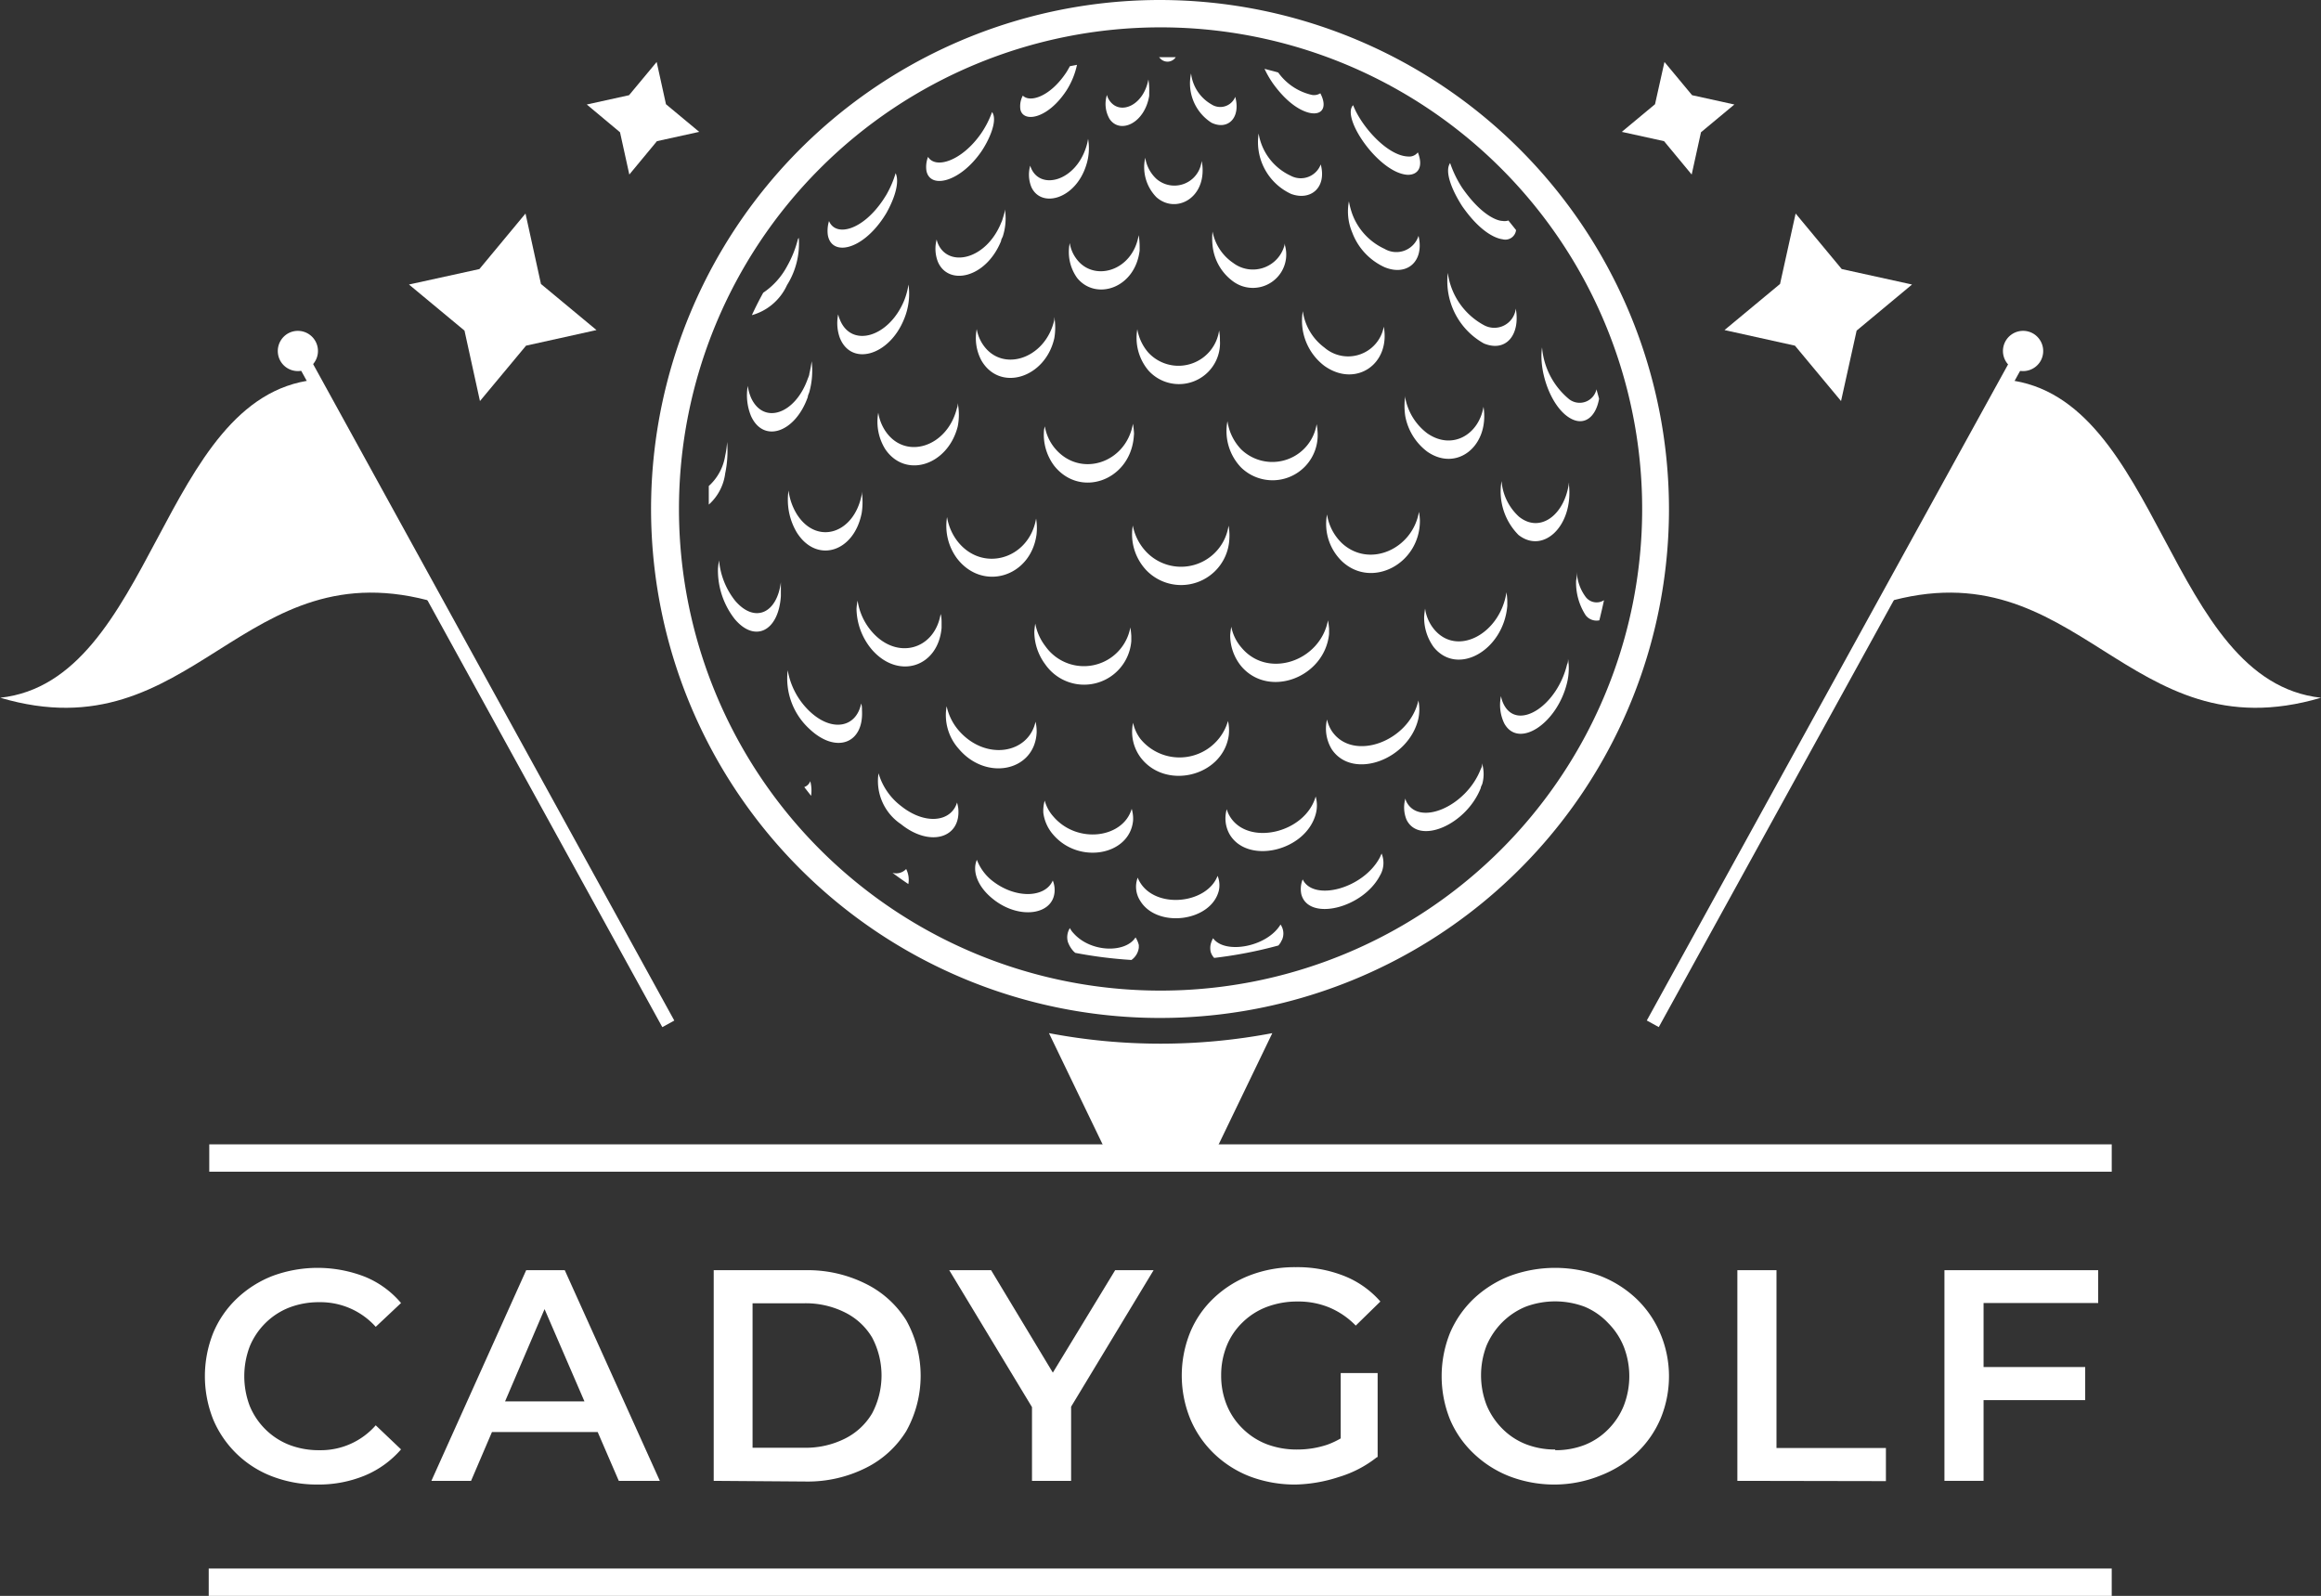 <svg id="OBJECTS" xmlns="http://www.w3.org/2000/svg" viewBox="0 0 169.69 116.67"><rect x="0" y="0" width="169.69" height="116.67" fill="#333333" stroke="none"/><defs><style>.cls-1{fill:#fff;}.cls-2{fill:none;}</style></defs><path class="cls-1" d="M94,76a43.68,43.68,0,0,1-16.33,0l4.62,9.58h7.09Z" transform="translate(-0.98 -0.47)"/><path class="cls-1" d="M138.76,44.53c14.22-4.2,17.69,11.15,31.91,6.95-11.23-1.23-11.71-22-22.94-23.24Z" transform="translate(-0.98 -0.47)"/><rect class="cls-1" x="107.28" y="50.23" width="56.15" height="1" transform="translate(24.65 144.35) rotate(-61.16)"/><path class="cls-1" d="M150.18,26.84a1.48,1.48,0,0,1-2,.58,1.47,1.47,0,0,1,1.42-2.58A1.48,1.48,0,0,1,150.18,26.84Z" transform="translate(-0.98 -0.47)"/><path class="cls-1" d="M32.89,44.53C18.66,40.33,15.2,55.68,1,51.48c11.23-1.23,11.71-22,22.94-23.24Z" transform="translate(-0.98 -0.47)"/><rect class="cls-1" x="35.8" y="22.65" width="1" height="56.15" transform="translate(-20.93 23.31) rotate(-28.82)"/><path class="cls-1" d="M21.47,26.84a1.47,1.47,0,1,0,.58-2A1.48,1.48,0,0,0,21.47,26.84Z" transform="translate(-0.98 -0.47)"/><rect class="cls-1" x="15.3" y="83.66" width="139.09" height="2"/><rect class="cls-1" x="15.26" y="114.67" width="139.13" height="2"/><path class="cls-2" d="M85.82,73.89A36.21,36.21,0,1,1,122,37.68,36.24,36.24,0,0,1,85.82,73.89Z" transform="translate(-0.98 -0.47)"/><path class="cls-1" d="M85.82,2.47a35.21,35.21,0,1,1-35.2,35.21A35.21,35.21,0,0,1,85.82,2.47m0-2A37.21,37.21,0,1,0,123,37.68,37.25,37.25,0,0,0,85.82.47Z" transform="translate(-0.98 -0.47)"/><path class="cls-1" d="M89.63,17.4a4.81,4.81,0,0,0,0,1,3.7,3.7,0,0,0,1.5,2.64,2.44,2.44,0,0,0,3.79-2.65h0a.6.6,0,0,0,0-.12,2.39,2.39,0,0,1-3.77,1.43A3.59,3.59,0,0,1,89.63,17.4Z" transform="translate(-0.98 -0.47)"/><path class="cls-1" d="M84.71,12a3.13,3.13,0,0,0,.82,2.89c1.36,1.2,3.5.16,3.37-2.17a2.93,2.93,0,0,0-.07-.48,2,2,0,0,1-3.3,1.31A2.64,2.64,0,0,1,84.71,12Z" transform="translate(-0.98 -0.47)"/><path class="cls-1" d="M99.84,17.46A4.53,4.53,0,0,0,102.2,20c1.62.68,2.93-.39,2.49-2.29a1.7,1.7,0,0,1-2.49.95,4.53,4.53,0,0,1-2.36-2.56,5.86,5.86,0,0,1-.24-.91A3.94,3.94,0,0,0,99.84,17.46Z" transform="translate(-0.98 -0.47)"/><path class="cls-1" d="M96.23,23.22a4.14,4.14,0,0,0,1.58,4c2.27,1.61,4.84-.11,4.34-2.87a2.65,2.65,0,0,1-4.34,1.53A4,4,0,0,1,96.23,23.22Z" transform="translate(-0.98 -0.47)"/><path class="cls-1" d="M69.55,18.27a1.61,1.61,0,0,1-.09-.29,2.63,2.63,0,0,0,.09,1.63c.76,1.78,3.51,1.21,4.62-1.52,0-.1.08-.23.12-.32a4.3,4.3,0,0,0,.16-2c0,.21-.09.44-.16.68s-.08.22-.12.32C73.06,19.48,70.31,20.06,69.55,18.27Z" transform="translate(-0.98 -0.47)"/><path class="cls-1" d="M90.86,39.84a3.84,3.84,0,0,0-.06-.94,3.51,3.51,0,0,1-6,1.93,3.83,3.83,0,0,1-1-1.94,3.83,3.83,0,0,0,1,3.28A3.53,3.53,0,0,0,90.86,39.84Z" transform="translate(-0.98 -0.47)"/><path class="cls-1" d="M98.15,46.82h0c0-.11,0-.27,0-.38a5.82,5.82,0,0,0-.08-.62c-.57,3-4.4,4.3-6.32,2A3.29,3.29,0,0,1,91,46.29a6,6,0,0,0-.08.61,3.58,3.58,0,0,0,.82,2.29C93.76,51.54,97.82,50,98.15,46.82Z" transform="translate(-0.98 -0.47)"/><path class="cls-1" d="M105.33,33.49c2.16,1.5,4.56-.42,4.11-3.28-.35,2.06-2.31,3.19-4.11,1.94a4.22,4.22,0,0,1-1.61-2.59.86.86,0,0,1,0-.16,5,5,0,0,0,0,1.49A4.21,4.21,0,0,0,105.33,33.49Z" transform="translate(-0.98 -0.47)"/><path class="cls-1" d="M67.08,23.79a4.8,4.8,0,0,0,.32-2.52,5.23,5.23,0,0,1-.32,1.18c-1.12,2.7-3.89,3.49-4.71,1.35a2,2,0,0,1-.11-.35,3.18,3.18,0,0,0,.11,1.69C63.19,27.28,66,26.49,67.08,23.79Z" transform="translate(-0.98 -0.47)"/><path class="cls-1" d="M97.17,60h0a2.4,2.4,0,0,0,0-1.3c-.77,2.7-5,3.66-6.3,1.41a2,2,0,0,1-.2-.48,2.37,2.37,0,0,0,.2,1.82C92.17,63.69,96.42,62.71,97.17,60Z" transform="translate(-0.98 -0.47)"/><path class="cls-1" d="M90.76,53.18a3.69,3.69,0,0,1-6.41,1.3,3,3,0,0,1-.53-1.17,3.15,3.15,0,0,0,.53,2.51c1.81,2.44,6,1.43,6.46-1.55A3.11,3.11,0,0,0,90.76,53.18Z" transform="translate(-0.98 -0.47)"/><path class="cls-1" d="M83.82,60.46a2.81,2.81,0,0,0,0-.29,2.61,2.61,0,0,0-.1-.57c-.63,2.16-4,2.6-5.74.55A2.86,2.86,0,0,1,77.36,59a2.62,2.62,0,0,0-.1.9,3,3,0,0,0,.73,1.6C79.87,63.68,83.58,63,83.82,60.46Z" transform="translate(-0.98 -0.47)"/><path class="cls-1" d="M111.18,44.76c0-.11,0-.27,0-.38a5.48,5.48,0,0,0-.06-.61c-.47,3.06-3.65,4.75-5.32,2.67a3,3,0,0,1-.63-1.48,5.87,5.87,0,0,0-.07.62,3.66,3.66,0,0,0,.7,2.2C107.55,49.94,110.91,48,111.18,44.76Z" transform="translate(-0.98 -0.47)"/><path class="cls-1" d="M115.72,29.67a5.49,5.49,0,0,1-2-3.8c-.26,1.76.65,4.31,2,5.14,1.08.67,1.94-.06,2.17-1.39-.06-.23-.13-.46-.19-.69A1.26,1.26,0,0,1,115.72,29.67Z" transform="translate(-0.98 -0.47)"/><path class="cls-1" d="M64,52.4c0-.15,0-.32-.06-.5-.35,1.75-2.12,2.13-3.77.57a5.41,5.41,0,0,1-1.6-3,5,5,0,0,0,1.6,4.3C62.1,55.59,64.14,54.84,64,52.4Z" transform="translate(-0.98 -0.47)"/><path class="cls-1" d="M69.82,46.37c0-.11,0-.26,0-.38s0-.42-.07-.63c-.44,2.6-3.17,3.39-5,1.32a4.45,4.45,0,0,1-1.07-2.3,4.07,4.07,0,0,0-.08.61,4.73,4.73,0,0,0,1.15,3C66.68,50.17,69.57,49.24,69.82,46.37Z" transform="translate(-0.98 -0.47)"/><path class="cls-1" d="M83.69,47.34c0-.11,0-.26,0-.38a6.18,6.18,0,0,0-.07-.62,3.45,3.45,0,0,1-6.22,1.36,3.84,3.84,0,0,1-.73-1.64,5.48,5.48,0,0,0-.07.6,4,4,0,0,0,.8,2.38A3.46,3.46,0,0,0,83.69,47.34Z" transform="translate(-0.98 -0.47)"/><path class="cls-1" d="M72.4,63.33c-.34.77,0,1.89,1.1,2.8,2,1.68,4.73,1.23,4.58-.75a1.92,1.92,0,0,0-.13-.54c-.54,1.27-2.73,1.37-4.45,0A3.59,3.59,0,0,1,72.4,63.33Z" transform="translate(-0.98 -0.47)"/><path class="cls-1" d="M103.91,13.25c.8,0,1.13-.64.73-1.64a.8.8,0,0,1-.73.3c-1.51-.06-3.42-2.22-4-3.75l0,0C99,9.07,101.82,13.16,103.91,13.25Z" transform="translate(-0.98 -0.47)"/><path class="cls-1" d="M110.82,16.62c-.33,0-1.5-.35-2.94-2.42a8.11,8.11,0,0,1-.88-1.81c-.43.62.14,2,.88,3.15,1.44,2.07,2.61,2.38,2.94,2.42a.79.79,0,0,0,1-.67l-.56-.7A.9.9,0,0,1,110.82,16.62Z" transform="translate(-0.98 -0.47)"/><path class="cls-1" d="M109.47,24.24a5.12,5.12,0,0,1-2.64-3.82,5.21,5.21,0,0,0,2.64,5.16c1.63.67,2.67-.65,2.33-2.55A1.58,1.58,0,0,1,109.47,24.24Z" transform="translate(-0.98 -0.47)"/><path class="cls-1" d="M115.69,35.93a1.23,1.23,0,0,0,0-.19c-.29,2.34-2.1,3.76-3.66,2.5a3.94,3.94,0,0,1-1.27-2.6A4.5,4.5,0,0,0,112,39.58C113.81,41,116,38.92,115.69,35.93Z" transform="translate(-0.98 -0.47)"/><path class="cls-1" d="M75.76,7.46a1.64,1.64,0,0,0-.18,1c.19,1,2,.73,3.38-1.39a5.7,5.7,0,0,0,.76-1.86l-.52.1c-.09.17-.18.32-.24.42C77.78,7.53,76.29,8,75.76,7.46Z" transform="translate(-0.98 -0.47)"/><path class="cls-1" d="M85,7.47l0-.25a4.85,4.85,0,0,0-.06-.94c-.35,1.9-2.06,2.64-2.83,1.56a1.2,1.2,0,0,1-.2-.43,2.18,2.18,0,0,0,.2,1.77C82.88,10.29,84.67,9.48,85,7.47Z" transform="translate(-0.98 -0.47)"/><path class="cls-1" d="M55.89,29.55a3.37,3.37,0,0,1-.24-.87,4,4,0,0,0,.24,2.21c.91,2,3.23,1.21,4.15-1.4,0-.11.08-.25.11-.36a5.78,5.78,0,0,0,.17-2.25,8.61,8.61,0,0,1-.17.92c0,.1-.07.25-.11.35C59.12,30.76,56.8,31.54,55.89,29.55Z" transform="translate(-0.98 -0.47)"/><path class="cls-1" d="M104.72,37.89c-.46,2.7-3.59,4.14-5.61,2.31A3.68,3.68,0,0,1,98,38.08a3.79,3.79,0,0,0,1.12,3.45c2.18,2,5.68.15,5.67-3A3.85,3.85,0,0,0,104.72,37.89Z" transform="translate(-0.98 -0.47)"/><path class="cls-1" d="M76.39,12.82a1.7,1.7,0,0,1-.09-.24,2.41,2.41,0,0,0,.09,1.58c.73,1.55,3.22.87,4-1.6a4,4,0,0,0,.14-1.94,3.75,3.75,0,0,1-.14.6C79.61,13.69,77.12,14.37,76.39,12.82Z" transform="translate(-0.98 -0.47)"/><path class="cls-1" d="M71,31.65A4.42,4.42,0,0,0,71,29.94c0,.12,0,.25-.06.37-.7,2.85-3.78,3.83-5.23,1.67a3.38,3.38,0,0,1-.52-1.34,3.78,3.78,0,0,0,.52,2.68C67.19,35.48,70.27,34.5,71,31.65Z" transform="translate(-0.98 -0.47)"/><path class="cls-1" d="M79.73,19.46a2.59,2.59,0,0,1-.54-1.22h0a3.26,3.26,0,0,0,.54,2.55c1.35,1.67,4.22.79,4.57-2,0-.1,0-.23,0-.33a5.18,5.18,0,0,0-.07-.8C83.79,20.29,81,21.08,79.73,19.46Z" transform="translate(-0.98 -0.47)"/><path class="cls-1" d="M83.89,32.18a5.82,5.82,0,0,0-.08-.73c-.51,2.92-3.93,4-5.75,1.74a3.38,3.38,0,0,1-.69-1.55,2.44,2.44,0,0,0-.06.26,3.79,3.79,0,0,0,.75,2.63c1.87,2.34,5.44,1.12,5.8-2C83.87,32.44,83.88,32.29,83.89,32.18Z" transform="translate(-0.98 -0.47)"/><path class="cls-1" d="M76.73,38.38c-.51,3-4,4-5.8,1.59a3.92,3.92,0,0,1-.71-1.7,4,4,0,0,0,.71,3c1.85,2.45,5.39,1.42,5.83-1.71h0A4.21,4.21,0,0,0,76.73,38.38Z" transform="translate(-0.98 -0.47)"/><path class="cls-1" d="M72.73,25.48a2.92,2.92,0,0,1-.34-.95,3.45,3.45,0,0,0,.34,2.29c1.34,2.32,4.67,1.3,5.33-1.62a4.51,4.51,0,0,0,0-1.56l0,.22C77.4,26.79,74.07,27.8,72.73,25.48Z" transform="translate(-0.98 -0.47)"/><path class="cls-1" d="M97.31,32.06a4.16,4.16,0,0,0-.07-.58,3.28,3.28,0,0,1-5.52,1.84,3.75,3.75,0,0,1-1-2.06,3.84,3.84,0,0,0,1,3.39A3.3,3.3,0,0,0,97.31,32.06Z" transform="translate(-0.98 -0.47)"/><path class="cls-1" d="M71.07,53.87a4,4,0,0,1-.88-1.77,3.69,3.69,0,0,0,.88,3.11c2,2.38,5.55,1.66,5.7-1.18a3.24,3.24,0,0,0-.08-.8C76.16,55.61,73,56.1,71.07,53.87Z" transform="translate(-0.98 -0.47)"/><path class="cls-1" d="M84.93,26.24a3.48,3.48,0,0,1-.8-1.7,3.69,3.69,0,0,0,.8,3,3,3,0,0,0,5.24-2.18,3.72,3.72,0,0,0-.06-.73A3,3,0,0,1,84.93,26.24Z" transform="translate(-0.98 -0.47)"/><path class="cls-1" d="M59.23,38.05a4.36,4.36,0,0,1-.6-1.72,4.67,4.67,0,0,0,.6,3.06c1.44,2.3,4.19,1.47,4.75-1.42h0a5.11,5.11,0,0,0,0-1.57,1.81,1.81,0,0,1,0,.23h0C63.42,39.52,60.67,40.35,59.23,38.05Z" transform="translate(-0.98 -0.47)"/><path class="cls-1" d="M104.68,53a3.26,3.26,0,0,0,0-1.32c-.67,3-4.78,4.51-6.32,2.25a2.53,2.53,0,0,1-.36-.86,2.89,2.89,0,0,0,.36,2.2C99.9,57.52,104,56,104.68,53Z" transform="translate(-0.98 -0.47)"/><path class="cls-1" d="M94.62,69.37c0-.05.06-.13.09-.19a1.14,1.14,0,0,0-.11-1.12c-1,1.66-4.09,2.19-4.93,1a1.83,1.83,0,0,0-.18.46,1.31,1.31,0,0,0,0,.52,1.1,1.1,0,0,0,.26.46,31.74,31.74,0,0,0,4.7-.91c.05-.07.11-.14.16-.22Z" transform="translate(-0.98 -0.47)"/><path class="cls-1" d="M84.24,69.75v-.19A1.88,1.88,0,0,0,84,69c-.72,1.15-3.25,1.12-4.52-.29a1.61,1.61,0,0,1-.28-.39,1.26,1.26,0,0,0-.15,1,2,2,0,0,0,.43.71l.11.1a32.5,32.5,0,0,0,4.11.52A1.29,1.29,0,0,0,84.24,69.75Z" transform="translate(-0.98 -0.47)"/><path class="cls-1" d="M90,64.5c-.79,2.06-4.51,2.44-5.68.46a1.66,1.66,0,0,1-.16-.33,1.88,1.88,0,0,0,.16,1.66c1.21,2.07,5.2,1.58,5.77-.71A1.84,1.84,0,0,0,90,64.5Z" transform="translate(-0.98 -0.47)"/><path class="cls-1" d="M60.22,57.58a.72.72,0,0,1-.44.43l.5.64A2.7,2.7,0,0,0,60.22,57.58Z" transform="translate(-0.98 -0.47)"/><path class="cls-1" d="M66.85,60.72c2.09,1.69,4.4,1.05,4.19-1.16a3.52,3.52,0,0,0-.09-.42c-.43,1.43-2.34,1.66-4.1.25A4.63,4.63,0,0,1,65.21,57,3.79,3.79,0,0,0,66.85,60.72Z" transform="translate(-0.98 -0.47)"/><path class="cls-1" d="M67.23,64h0a1,1,0,0,1-1,.28c.38.28.77.56,1.16.82A1.75,1.75,0,0,0,67.23,64Z" transform="translate(-0.98 -0.47)"/><path class="cls-1" d="M62.28,60.87l0,0,0,0Z" transform="translate(-0.98 -0.47)"/><path class="cls-1" d="M101.87,64.48a1.81,1.81,0,0,0,.12-1.61l-.12.27c-1.2,2.3-4.86,3.26-5.65,1.62a1.88,1.88,0,0,0-.1,1.08C96.63,67.84,100.61,66.89,101.87,64.48Z" transform="translate(-0.98 -0.47)"/><path class="cls-1" d="M116.91,44.11a3.33,3.33,0,0,1-.65-1.83c0,.21,0,.42-.05.63a4.38,4.38,0,0,0,.7,2.54,1,1,0,0,0,1,.37c.12-.49.24-1,.34-1.47A1,1,0,0,1,116.91,44.11Z" transform="translate(-0.98 -0.47)"/><path class="cls-1" d="M115.55,50.38a4.46,4.46,0,0,0,.07-1.74c0,.14,0,.27-.07.4-.72,3-3.55,4.86-4.59,3a2.11,2.11,0,0,1-.24-.68,3.09,3.09,0,0,0,.24,2C112,55.24,114.83,53.37,115.55,50.38Z" transform="translate(-0.98 -0.47)"/><path class="cls-1" d="M109.33,56.27a1,1,0,0,1,0,.17c0,.09-.07.21-.11.3-1.07,2.71-4.53,4.18-5.43,2.31a1.42,1.42,0,0,1-.07-.22.17.17,0,0,0,0,.05,2.36,2.36,0,0,0,.09,1.51c.9,1.87,4.36.4,5.43-2.31,0-.09.08-.21.11-.3A2.68,2.68,0,0,0,109.33,56.27Z" transform="translate(-0.98 -0.47)"/><path class="cls-1" d="M89.55,8.1a3,3,0,0,1-1.49-2.26,3.41,3.41,0,0,0,1.49,3.6c1.17.57,2.16-.32,1.74-1.89A1.18,1.18,0,0,1,89.55,8.1Z" transform="translate(-0.98 -0.47)"/><path class="cls-1" d="M95.33,13.31A4.13,4.13,0,0,1,93,10.23a4.17,4.17,0,0,0,2.38,4.42c1.43.52,2.61-.47,2.16-2.16A1.56,1.56,0,0,1,95.33,13.31Z" transform="translate(-0.98 -0.47)"/><path class="cls-1" d="M53.47,42.05a5.78,5.78,0,0,0,1.22,3.67c1.47,1.76,3.21.91,3.38-1.67,0-.11,0-.26,0-.38s0-.42,0-.63c-.3,2.31-1.94,3-3.35,1.34a5.54,5.54,0,0,1-1.17-2.94A6,6,0,0,0,53.47,42.05Z" transform="translate(-0.98 -0.47)"/><path class="cls-1" d="M86.94,4.65c-.37,0-.74,0-1.12,0h-.1a1.53,1.53,0,0,0,.18.18A.72.72,0,0,0,86.94,4.65Z" transform="translate(-0.98 -0.47)"/><path class="cls-1" d="M96.9,8.75c.81.09,1.1-.53.61-1.46a.87.87,0,0,1-.61.12,4.16,4.16,0,0,1-2.47-1.64c-.34-.1-.69-.18-1-.27a6.88,6.88,0,0,0,.66,1.13C95.43,8.46,96.58,8.72,96.9,8.75Z" transform="translate(-0.98 -0.47)"/><path class="cls-1" d="M61.59,16.63a2.44,2.44,0,0,0-.09,1c.25,1.58,2.45,1.19,4.08-1.26l.19-.3c.6-1.06,1-2.26.69-2.94a7.3,7.3,0,0,1-.69,1.6l-.19.3C64.07,17.32,62.08,17.82,61.59,16.63Z" transform="translate(-0.98 -0.47)"/><path class="cls-1" d="M58.52,21.31a5.72,5.72,0,0,0,.86-3.45l-.06.08a7.89,7.89,0,0,1-.8,2,5.39,5.39,0,0,1-1.74,1.93c-.3.54-.57,1.08-.83,1.64A4,4,0,0,0,58.52,21.31Z" transform="translate(-0.98 -0.47)"/><path class="cls-1" d="M54,35.08a8,8,0,0,0,.14-2.3,6.31,6.31,0,0,1-.14,1A3.78,3.78,0,0,1,52.8,36c0,.45,0,.9,0,1.36A3.68,3.68,0,0,0,54,35.08Z" transform="translate(-0.98 -0.47)"/><path class="cls-1" d="M72.7,10.24c-1.4,2-3.32,2.61-3.87,1.7a2,2,0,0,0-.12,1c.25,1.37,2.44.87,4-1.37.52-.75,1.26-2.27.8-2.91A6.86,6.86,0,0,1,72.7,10.24Z" transform="translate(-0.98 -0.47)"/><polygon class="cls-1" points="123.68 12.76 124.36 9.67 126.8 7.64 123.71 6.96 121.69 4.53 121 7.62 118.57 9.64 121.66 10.32 123.68 12.76"/><polygon class="cls-1" points="134.6 29.32 135.74 24.17 139.79 20.8 134.65 19.67 131.28 15.61 130.14 20.76 126.08 24.13 131.23 25.27 134.6 29.32"/><polygon class="cls-1" points="46.01 12.76 45.33 9.67 42.9 7.64 45.99 6.96 48.01 4.53 48.69 7.62 51.12 9.64 48.03 10.32 46.01 12.76"/><polygon class="cls-1" points="35.09 29.32 33.96 24.17 29.9 20.8 35.05 19.67 38.42 15.61 39.55 20.76 43.61 24.13 38.46 25.27 35.09 29.32"/><path class="cls-1" d="M24.18,109a9.12,9.12,0,0,1-3.26-.58,7.61,7.61,0,0,1-4.35-4.17,8.54,8.54,0,0,1,0-6.34,7.39,7.39,0,0,1,1.74-2.52,8,8,0,0,1,2.62-1.65,9.52,9.52,0,0,1,6.73.07,6.83,6.83,0,0,1,2.64,1.92l-1.85,1.74a5.42,5.42,0,0,0-4.11-1.8,6,6,0,0,0-2.21.39,5.13,5.13,0,0,0-1.74,1.13,5.2,5.2,0,0,0-1.15,1.71,6.14,6.14,0,0,0,0,4.36,5.2,5.2,0,0,0,1.15,1.71,5.13,5.13,0,0,0,1.74,1.13,6,6,0,0,0,2.21.39,5.34,5.34,0,0,0,4.11-1.82l1.85,1.76a7.12,7.12,0,0,1-2.64,1.91A8.85,8.85,0,0,1,24.18,109Z" transform="translate(-0.98 -0.47)"/><path class="cls-1" d="M32.52,108.73l6.93-15.4h2.82l6.95,15.4h-3l-6-13.88h1.14l-5.94,13.88Zm3.19-3.57.77-2.24H44.8l.77,2.24Z" transform="translate(-0.98 -0.47)"/><path class="cls-1" d="M53.16,108.73V93.33h6.73a9.48,9.48,0,0,1,4.4,1A7.29,7.29,0,0,1,67.24,97a8.32,8.32,0,0,1,0,8.09,7.25,7.25,0,0,1-2.95,2.69,9.48,9.48,0,0,1-4.4,1ZM56,106.31h3.74a6.39,6.39,0,0,0,3-.66,4.79,4.79,0,0,0,2-1.85,5.93,5.93,0,0,0,0-5.55,4.77,4.77,0,0,0-2-1.84,6.39,6.39,0,0,0-3-.66H56Z" transform="translate(-0.98 -0.47)"/><path class="cls-1" d="M76.43,108.73v-6.09l.64,1.76L70.38,93.33h3.06l5.37,8.91H77.09l5.42-8.91h2.81L78.63,104.4l.66-1.76v6.09Z" transform="translate(-0.98 -0.47)"/><path class="cls-1" d="M95.71,109a9.33,9.33,0,0,1-3.32-.58,7.88,7.88,0,0,1-2.62-1.65A7.59,7.59,0,0,1,88,104.2a8.41,8.41,0,0,1,0-6.34,7.28,7.28,0,0,1,1.75-2.52,8,8,0,0,1,2.65-1.65,9.15,9.15,0,0,1,3.32-.58,9.25,9.25,0,0,1,3.53.64,6.88,6.88,0,0,1,2.65,1.87l-1.8,1.76a5.85,5.85,0,0,0-1.95-1.33,5.93,5.93,0,0,0-2.3-.43,6.28,6.28,0,0,0-2.24.39,5.11,5.11,0,0,0-1.78,1.13,4.94,4.94,0,0,0-1.16,1.71,5.72,5.72,0,0,0-.41,2.18,5.65,5.65,0,0,0,.41,2.16,5.07,5.07,0,0,0,1.16,1.72,5.14,5.14,0,0,0,1.76,1.14,6.16,6.16,0,0,0,2.24.39,6.87,6.87,0,0,0,2.21-.36,6,6,0,0,0,2-1.22l1.62,2.13a8.3,8.3,0,0,1-2.8,1.46A10.81,10.81,0,0,1,95.71,109ZM99,106.62v-5.77h2.7V107Z" transform="translate(-0.98 -0.47)"/><path class="cls-1" d="M114.69,109a9.16,9.16,0,0,1-3.32-.59,8,8,0,0,1-2.64-1.67,7.41,7.41,0,0,1-1.74-2.5,8.49,8.49,0,0,1,0-6.32,7.55,7.55,0,0,1,1.74-2.51,8.16,8.16,0,0,1,2.64-1.66,9.55,9.55,0,0,1,6.61,0,8.12,8.12,0,0,1,2.63,1.66,7.55,7.55,0,0,1,1.74,2.51A8,8,0,0,1,123,101a8.07,8.07,0,0,1-.61,3.17,7.45,7.45,0,0,1-1.74,2.51,8.26,8.26,0,0,1-2.63,1.65A9,9,0,0,1,114.69,109Zm0-2.51a5.84,5.84,0,0,0,2.16-.39,5,5,0,0,0,1.71-1.14,5.2,5.2,0,0,0,1.13-1.71,5.95,5.95,0,0,0,0-4.34,5.2,5.2,0,0,0-1.13-1.71A5,5,0,0,0,116.83,96a6.15,6.15,0,0,0-4.31,0,5.23,5.23,0,0,0-1.71,1.14,5.42,5.42,0,0,0-1.15,1.71,6.06,6.06,0,0,0,0,4.33,5.33,5.33,0,0,0,1.14,1.72,5,5,0,0,0,1.71,1.14A5.84,5.84,0,0,0,114.67,106.44Z" transform="translate(-0.98 -0.47)"/><path class="cls-1" d="M128,108.73V93.33h2.86v13h8v2.42Z" transform="translate(-0.98 -0.47)"/><path class="cls-1" d="M146,108.73h-2.86V93.33h11.24v2.4H146Zm-.24-8.32h7.67v2.42h-7.67Z" transform="translate(-0.98 -0.47)"/></svg>